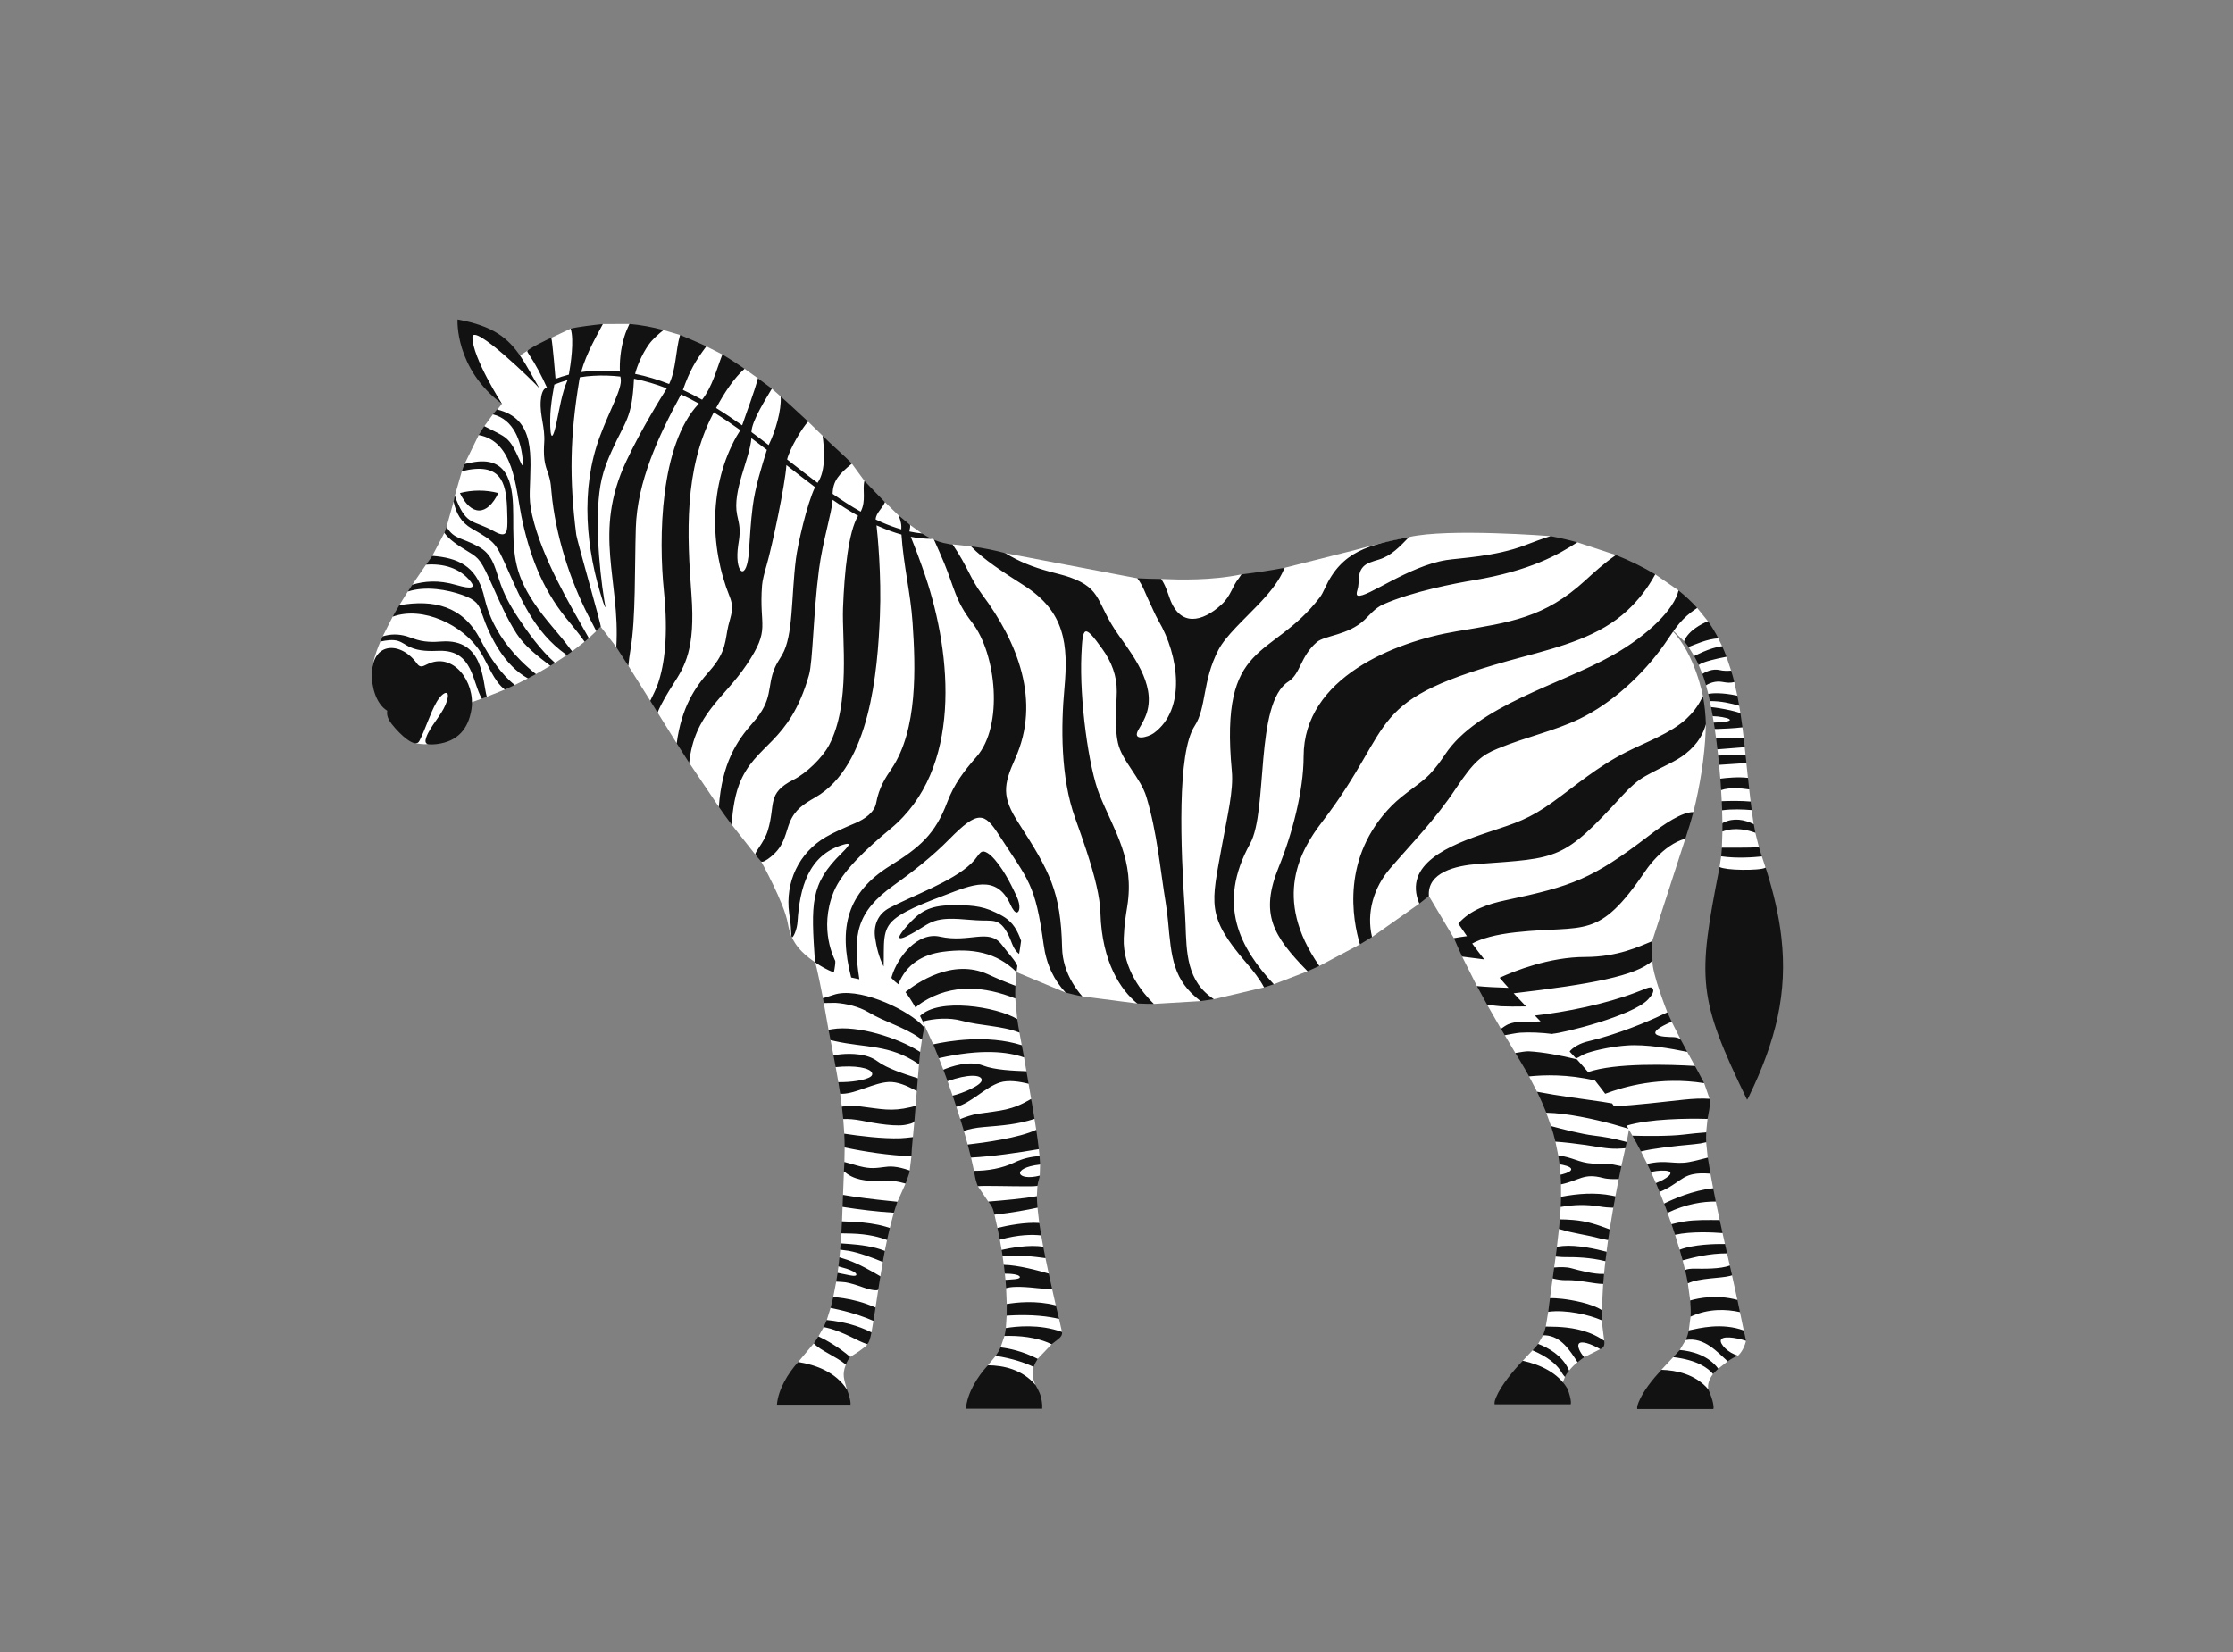 <?xml version="1.0" encoding="utf-8"?>
<!-- Generator: Adobe Illustrator 13.0.0, SVG Export Plug-In . SVG Version: 6.00 Build 14948)  -->
<!DOCTYPE svg PUBLIC "-//W3C//DTD SVG 1.1//EN" "http://www.w3.org/Graphics/SVG/1.1/DTD/svg11.dtd">
<svg version="1.1" id="Ñëîé_1" xmlns="http://www.w3.org/2000/svg" xmlns:xlink="http://www.w3.org/1999/xlink" x="0px" y="0px"
	 width="5000px" height="3700px" viewBox="0 0 5000 3700" enable-background="new 0 0 5000 3700" xml:space="preserve">
<rect x="0" y="0" width="5000" height="3700" fill="#808080" stroke="none"/>
<g>
	<rect fill-rule="evenodd" clip-rule="evenodd" fill="none" width="5000" height="3700"/>
	<path fill-rule="evenodd" clip-rule="evenodd" fill="#FFFFFF" d="M908.157,1597.306l22.914,67.44c0,0,19.134,3.425,25.748,1.536
		c6.614-2.008,61.418-64.488,63.071-67.794c1.772-3.425,34.252-24.921,34.252-24.921l24.803-8.858l3.898-7.559l7.205,3.425
		l40.276-16.181l5.079-10.158l17.244-0.118l29.41-14.763l3.189-11.221l14.764,1.653l32.244-18.661l0.118-5.669l10.394-0.827
		l26.457-17.48l-0.827-11.575l6.732,3.189l6.26-0.236l27.638-21.26l2.598-9.212l6.85,1.063l16.654-15.708l1.536-13.701l8.504,4.134
		l34.843,45.472h12.874l14.173,42.047l49.016,78.188l19.843-4.133l-3.543,30.472l42.875,68.857l16.299-3.07l11.693,46.889
		l66.379,98.621l15.472-6.614l13.583,46.771l55.867,70.747l19.725-9.213l-9.921,20.552c0,0,51.969,93.542,59.764,139.014
		c6.732,38.977,24.567,61.535,60.709,86.692c2.717,1.89,17.953,80.668,17.953,80.668l17.126,0.236l-15.354,10.394l10.63,60
		l29.646,10.157l-25.158,12.992l6.496,33.543l16.536,8.148l-11.457,18.779l5.905,33.662l16.181,10.039l-12.047,15.826
		c0,0,2.362,23.149,3.897,28.938c0.119,0.708,0.236,1.063,0.473,1.181c1.536,0.708,10.394,4.37,10.394,4.37l-7.914,22.204
		l2.362,33.543l14.292,15.236l-13.465,14.882l-0.59,32.598l11.457,16.418l-12.52,4.605l-2.008,52.677l8.623,14.292l-9.686,12.637
		l-1.181,32.243l17.953,11.221l-19.488,15.709l-0.827,22.559l9.331,6.968l-11.103,7.087l-1.653,17.126l6.968,8.977l-9.212,11.338
		l-1.89,14.527l6.378,9.567l-9.449,10.039l-6.614,34.134l9.567,11.93l-15.591,12.755l-8.504,27.165l5.905,7.913l-12.874,7.913
		l-11.693,20.787l2.244,10.867l-12.638,4.842l-34.961,41.692c0,0-0.472,44.055,2.717,44.646
		c3.189,0.708,95.08,15.826,106.418,17.008c-5.787-22.205-11.693-32.599-2.362-55.866c-1.181-3.307-5.078-14.409-3.543-14.763
		c1.535-0.354,13.11-2.362,13.11-2.362c8.858-5.315,35.079-21.851,38.622-28.347c4.252-7.913-7.559-19.606-7.559-19.606
		l16.654-7.086l4.37-25.748l-4.37-21.614l9.095-8.149l6.142-40.393l-7.559-20.315l12.284-9.33l5.433-32.126l-7.205-17.479
		l11.693-7.323l4.96-24.33l-6.851-20.551l12.992-6.496l9.095-34.134l-5.787-15.354l13.819-9.212l18.189-40.748l-2.008-21.26
		l11.339-8.031l3.897-31.771l-7.914-8.385l11.221-34.607l3.307-35.668c0,0-17.362-22.205-15.709-19.488
		c1.653,2.835,18.426-14.764,18.426-14.764l2.599-33.188l-5.197-12.52l7.559-16.063l2.599-31.3l-6.614-24.92l9.213-2.717
		l4.016-27.52l-4.96-25.984l10.04-1.771l-3.189-12.992l23.386,51.142l22.441,19.016l-9.803,11.929l10.039,25.866
		c0,0,16.654,9.095,15.945,7.913c-0.591-1.299-6.496,17.835-6.496,17.835l11.338,32.361l16.299,7.795l-8.031,17.126l8.858,27.52
		l15.118,13.582l-7.087,12.992l8.622,30.473l18.78,15.235l-11.338,13.938l6.614,29.646l16.535,14.173l-7.913,20.196l23.386,34.605
		l25.394,15.709l-11.575,13.583l6.732,29.764l9.094,8.622l-3.78,17.716l4.016,22.795l7.914,6.023l-5.67,8.504
		c0.236,1.182,1.772,13.347,2.362,17.599c0.118,0.945,0.236,1.417,0.354,1.417c1.063,0.118,14.055,7.44,14.055,7.44l-11.811,12.284
		l1.417,13.937l15.119,4.606l-13.701,13.937l1.417,35.551l25.158,7.795l-25.394,18.189l-1.771,27.873l13.819,6.024l-16.89,11.574
		l-8.74,25.63l13.819,10.63l-24.686,8.268l-17.834,21.495l0.473,12.048l80.906,40.274c0,0,21.497-5.314,25.512-8.503
		c-6.024-12.048-7.914-26.693-4.37-39.685l0.236-0.827l-2.834-13.229l11.811-4.842l31.181-32.599l2.126-18.543l21.26-8.977
		l-6.614-29.291l-21.969-16.653l14.646-13.7l-8.15-36.26l-13.583-10.748l5.906-24.094l-7.323-34.725l-10.039-15l5.079-10.394
		l-4.606-25.394l-15.945-14.291l11.575-13.7l-3.898-34.252l-10.276-8.976l8.858-16.772l1.299-23.03l-4.016-10.275l9.213-12.756
		l0.709-24.803l-7.796-12.52l6.614-6.26l-1.653-15.709l-8.858-14.409l3.071-28.937l-3.898-24.449l-8.74-4.725l1.299-39.92
		l-5.787-33.897l-12.048-9.331l7.205-18.779l-5.315-30.944l-11.221-20.079l6.143-7.204l-5.197-28.229l-8.622-14.763l3.661-15.473
		l-4.37-46.299l-10.63-19.252l10.866-9.212l2.48-30.591l109.962,45.827l-1.89-25.63l39.094,34.133l123.072,15.945l8.504-10.157
		l28.701,11.103l104.765-6.261l7.441-8.976l22.087,4.724l112.56-26.456l2.717-11.692l19.134,4.606l75.591-29.056l8.386-15.709
		l17.953,3.78l90.946-48.307l12.283-19.606l14.764,3.071l105.828-74.646l7.204-18.542l14.292,1.417l56.103,94.368l26.692,20.67
		l-8.268,20.669l33.071,66.022l42.048,24.095l-19.37,17.361l31.063,54.212l19.252-0.118l-10.631,14.528l23.623,39.803l32.953,15.117
		l-2.126,37.322l17.834,34.37l38.269,21.142l-17.599,25.866l10.63,29.882l25.748,21.732l-15.945,13.109l6.379,30.944l14.173,11.456
		l-11.339,8.387l2.244,23.268l13.701,8.031l-12.638,13.582l0.118,27.874l9.213,5.905l-10.04,16.89l-1.89,27.756l11.93,12.874
		l-13.938,8.621l-4.725,41.103l7.322,8.386l-9.921,12.283l-3.425,24.566l9.921,9.331l-13.228,15.235l-6.024,44.056l17.244,11.456
		l-21.142,19.134l-5.551,33.07l10.394,6.496l-16.536,13.11l-10.866,19.251l1.653,9.095l-14.291,5.315l-21.851,23.267l-1.653,27.52
		l59.764,27.047l31.182-5.078c2.126-5.434,3.071-8.268,5.197-13.229l-3.071-18.425l12.284,4.37
		c6.26-7.677,12.047-13.583,19.016-18.779l3.543-15.591l11.221,4.252l36.023-18.07l-3.425-15.354l12.284-3.425l-5.67-45.826
		l-9.449-16.181l9.686-6.496l3.07-58.701l-6.377-11.928l8.268-10.513l3.07-28.582l-5.551-13.7l8.149-7.323l3.426-26.103
		l-5.197-14.172l8.858-9.922l8.031-48.543l-4.725-18.307l9.449-7.205l7.441-38.739l-5.079-16.653l10.984-12.047l8.858-40.275
		l-5.906-9.094l8.977-4.844l5.079-27.52l7.796,13.348l29.764,10.747l-10.631,24.567l13.938,27.873l14.764,6.023l-6.377,11.93
		l11.102,25.039l14.528,3.661l-6.378,15.944l10.275,26.221l14.409,7.677l-6.731,13.11l8.857,25.393l18.544,8.623l-10.63,15.236
		l10.275,33.424l14.056,5.551l-7.323,18.189l5.434,21.613l13.818,8.623l-7.559,21.377l5.196,38.268l13.347,9.803l-12.52,26.457
		l-3.897,30.708l7.913,9.095l-14.882,12.52l-13.347,22.322l-1.418,9.803l-13.229,6.26l-26.456,28.347l44.527,52.322l33.898-4.843
		c2.362,7.087,7.204,12.047,12.992,11.93c6.378,0,11.811-0.473,14.409-10.039c0.236-0.945-0.118-3.189-0.709-5.552
		c-2.479-11.929,2.717-23.622,9.686-33.307c0.354-0.473,0.591-0.945,0.709-1.3v-13.464l11.811,1.771l21.024-16.535l2.008-10.748
		l21.378-1.89c8.74-8.504,15.118-21.378,17.717-33.307l-12.992-14.882l8.031-8.268l-8.622-41.102l-15.473-16.535l9.804-10.749
		l-12.048-55.156l-10.275-11.103l5.315-10.866l-6.143-27.164l-10.157-9.331l5.433-11.692l-5.433-24.449l-11.457-18.425l5.079-10.748
		l-8.74-41.456l-12.166-18.426l6.26-11.338l-6.023-32.598l-10.393-17.48l4.369-18.543l-3.543-34.488l-7.087-10.157l7.087-11.929
		l3.07-30.117l-7.795-30.473l12.401-14.527l-12.165-35.078l-22.56-20.905l1.89-17.599l-17.244-31.535l-11.574-14.41l-2.953-12.873
		l-20.315-40.275l-13.347-8.504l3.662-12.52c0,0-35.552-89.645-33.189-115.864c0.118-0.827-3.071-0.118-2.953-0.709
		c0-0.236-0.354-0.827-0.354-0.944c5.434-22.323-42.165-0.709-42.165-0.709l44.646-41.103l74.292-229.722l-6.142-32.362l7.323-8.149
		c6.26,3.189,11.574-0.827,15.944-18.071c0.118-0.236,0.945-0.591,0.945-0.827c14.527-58.346,25.276-123.306,27.52-183.659
		c0.354-8.032,0.354-12.875,0.354-12.875s-19.843-8.622-16.418-12.638c3.544-4.016,9.922-50.314,9.922-50.314
		s-17.599-94.487-68.387-146.337c-50.787-51.85-28.109,43.582-50.078,52.558c-22.088,9.094-13.584-15.472-5.08-27.52
		c8.505-11.929,24.686-55.039,44.41-52.44c19.725,2.599,11.693,25.984,11.693,25.984l25.158,24.448l23.386,0.827l-13.347,12.165
		l12.638,20.315l15.945,2.599l-5.905,17.362l8.149,19.96l13.464,5.551l-5.078,19.961l4.961,19.251l11.456,6.496l-7.913,9.685
		l2.717,13.464l6.85,9.095l-3.188,11.22l2.362,14.409l8.268,7.205l-6.023,6.969l2.953,21.378l10.512,10.275l-7.56,14.056
		l1.654,13.937l10.039,6.851l-7.914,13.937l2.717,30.944l14.292,7.559l-12.52,18.071l1.417,24.803l7.204,5.669l-6.377,14.764
		l0.708,28.819l0.827,1.299l11.692,0.945l-12.52,16.417l-1.181,36.141l13.582,11.103l-15.236,8.268l-3.543,23.977
		c0,0,5.197,16.889,7.441,17.244c2.244,0.354,80.906,6.731,82.796,6.141c1.89-0.472,12.756-22.086,12.756-22.086l-8.269-25.039
		l-13.346-8.504l6.85-11.929l-8.149-32.48l-7.204-12.165l3.425-7.204l-4.37-31.418l-11.221-12.755l8.858-6.377l-3.188-27.166
		l-8.505-12.401l4.725-12.52l0.945-0.945l-3.544-33.188l-6.377-6.26l4.605-10.984l-1.889-18.307l-10.749-9.567l8.386-11.693
		l-2.834-23.268l-13.229-5.905l8.74-25.984l-2.717-16.417l-9.922-13.818l5.788-8.74l-6.851-30.472l-11.339-10.511l4.252-15.118
		l-10.394-31.063l-10.63-7.56l0.827-16.063l-8.387-17.362l-16.181-5.079l-7.205-33.543l-23.977-29.764l-33.308-21.85l-8.622-17.362
		l-52.087-36.023l-66.851-4.725l-21.261-38.504l-86.339-28.464l-64.725,6.378l4.606-20.196c0,0-229.372-18.189-316.774,2.126
		c-22.087,5.078-41.103,8.621-63.071,13.937c-17.835,4.251-38.858,10.275-56.575,14.764l-158.741,40.039
		c0,0-57.048,28.229-60.592,28.818c-3.425,0.591-32.361-12.046-32.834-12.283l-3.426-1.771
		c-67.087,13.937-138.309,12.047-179.766,10.275l-8.031,19.251l-45.354-20.787l-295.75-56.338l-40.748-1.654l-35.788-13.464
		l-42.402-4.606l-30.473-1.536l-9.921-8.503l-7.087-3.189l-23.15-4.96l3.543-5.787l-26.929-19.371c0,0-11.221-3.661-11.811-4.488
		c-0.591-0.827-13.583-16.535-13.583-16.535l-30.827-30c0,0-20.551-10.748-22.087-11.693c-1.535-0.945-23.977-36.022-23.977-36.022
		l-28.11-38.622l-39.921-26.575l-25.63-35.905l-32.362-31.653l-28.938-8.858l-32.598-47.479l-19.725-17.48l-22.913-3.307
		l-8.268-19.842l-29.882-21.377l-32.481-6.614l-17.244-25.394l-35.906-18.189l-33.425-0.236l-25.394-25.275l-37.087-10.984
		l-26.575,5.315l-49.725-19.016l-59.528,0.236l-36.732,18.189l-35.315-7.795l-44.882,21.141l-35.906,28.346l-15.118-0.826
		l-23.15,15.236c0,0-49.134-37.086-53.623-41.103c-4.606-4.015-59.882-21.023-59.882-21.023s3.071,33.543,3.071,35.314
		c0,1.654,26.93,65.078,26.93,65.078l48.662,66.141l-11.103,14.291l5.669,5.433l-14.764,3.898l-19.252,26.457l2.362,15.354
		l-14.882,4.488l-31.654,64.841l12.165,5.551l-18.189,10.512l-15.827,55.157l1.063,12.992l-3.78,0.118l-15.827,56.81l2.716,9.921
		l-7.559,3.307l-27.047,51.378l5.669,9.685l-19.606,9.921l-30.709,44.881l2.834,6.732l-12.992,8.622l-19.016,30.708l5.905,7.677
		l-20.788,17.953l-22.323,44.055l2.834,4.37l-8.031,7.323c0,0-30.473,67.794-10.512,74.526
		C861.267,1518.173,908.157,1597.306,908.157,1597.306L908.157,1597.306z"/>
	<path fill-rule="evenodd" clip-rule="evenodd" fill="#121212" d="M1029.811,1104.318c27.875-7.322,58.111-7.322,85.985,0
		C1090.757,1156.286,1054.851,1156.286,1029.811,1104.318L1029.811,1104.318z M2717.856,2237.929
		c-9.804,1.536-19.726,2.953-29.528,4.252c-61.771-46.771-65.434-97.912-72.875-178.935c-1.181-13.465-2.952-27.166-5.196-40.983
		c-12.521-76.771-19.488-158.385-43.347-237.518c-12.756-42.52-55.04-80.905-63.662-120.826
		c-8.504-39.212-3.071-80.196-2.599-114.802c0.473-35.551-11.929-67.204-32.48-95.787c-41.103-57.401-43.819-50.787-46.771,13.7
		c-4.489,98.74,16.063,252.872,40.866,313.698c32.717,80.668,78.898,144.919,61.654,250.391
		c-2.953,18.188-6.497,39.212-7.678,69.921c-2.599,69.684,43.465,124.133,67.323,147.4c-12.284,0-24.686-0.355-37.205-0.945
		c-36.496-29.882-79.017-92.007-82.323-202.439c-1.063-36.022-12.047-81.022-31.654-140.903
		c-7.205-21.851-15.473-45.591-24.921-71.692c-33.071-91.771-31.772-207.399-24.095-290.548
		c9.095-99.093,1.063-171.967-90.001-230.312c-46.654-29.882-90.709-58.11-119.056-87.874c31.299,4.134,54.213,9.212,76.536,15.118
		c32.126,19.37,59.882,30.59,99.568,41.456c17.008,4.606,33.071,8.386,44.764,12.52c74.882,26.574,57.993,57.873,110.906,131.573
		c38.623,53.622,85.867,119.409,57.757,182.597c-4.488,10.276-9.685,19.016-13.937,26.102
		c-17.363,28.229,20.551,18.425,33.543,8.977c73.111-53.386,56.221-174.211,10.63-251.809
		c-8.149-13.937-15.118-31.771-23.504-48.779c-3.425-6.851-12.284-31.771-23.977-46.299l0,0c17.717,0.945,35.552,1.417,53.386,1.536
		c9.567,13.582,14.174,29.527,19.371,43.818c22.913,63.66,72.52,53.385,116.104,13.228c20.905-19.37,23.504-40.393,38.149-58.228
		c0.944-1.063,3.307-4.606,6.142-9.094c32.835-3.898,65.197-8.858,96.852-14.764l0,0c-3.78,8.74-8.623,18.662-14.883,28.464
		c-16.299,25.275-36.614,45.944-44.764,54.566c-31.182,32.834-72.402,69.566-88.701,100.865
		c-36.497,70.157-26.457,129.211-53.269,170.431c-39.449,60.59-31.653,269.052-21.614,418.814
		c4.134,61.535-3.07,132.047,45.591,177.99C2704.51,2228.126,2711.124,2233.087,2717.856,2237.929L2717.856,2237.929z
		 M2852.267,2204.387c-3.544,1.181-7.441,2.479-10.984,3.66c-3.544,1.182-6.969,2.244-10.63,3.308l-0.236,0.118
		c-10.158-19.369-24.331-37.086-38.977-54.094c-91.536-106.18-78.78-132.637-55.158-264.21
		c11.93-65.669,26.103-122.952,21.969-166.062c-27.874-297.752,87.757-246.729,196.773-388.814
		c4.252-5.551,7.913-12.638,11.338-20.315c38.387-84.684,99.214-97.204,188.624-115.038c-20.197,20.905-39.804,42.165-67.914,50.432
		c-12.756,3.662-24.921,7.677-31.535,13.11c-18.071,15.118-10.276,37.204-16.063,54.803c-2.362,7.205-2.244,11.811,0.945,12.756
		c19.488,5.905,112.796-66.141,198.426-79.724c28.111-4.488,109.018-7.441,176.104-33.189c18.543-7.086,37.677-14.291,56.812-20.314
		c20.078,3.779,40.157,8.385,60.118,13.818c-42.521,27.638-105.591,63.661-232.206,84.92c-40.867,6.85-136.892,25.039-202.68,54.212
		c-18.307,8.149-30.826,24.449-41.692,34.606c-37.205,34.842-88.938,34.487-106.772,49.842
		c-37.205,32.008-36.143,70.866-63.78,88.464c-75.827,48.661-44.765,289.013-85.631,362.949
		C2723.644,2026.159,2777.266,2124.189,2852.267,2204.387L2852.267,2204.387z M2954.196,2163.402
		c-8.74,4.016-17.48,8.031-26.339,11.929c-77.835-79.724-107.363-128.267-64.37-233.855
		c29.409-72.165,55.512-169.841,55.512-247.202c0-176.337,204.45-257.242,342.286-280.273
		c121.064-20.314,196.655-30.118,288.191-113.857c19.606-17.953,40.63-37.322,68.74-57.047
		c30.945,12.402,60.709,26.811,88.111,43.229c-16.771,30.944-38.031,58.227-62.717,81.141
		c-61.654,57.401-146.34,80.314-235.75,104.29c-362.011,96.85-273.428,142.203-447.996,369.8
		C2913.92,1901.555,2847.542,2010.688,2954.196,2163.402L2954.196,2163.402z M3072.189,2098.561
		c-8.977,5.669-18.071,11.102-27.047,16.535c-16.418-54.566-42.757-194.88,71.103-310.508c27.52-27.874,64.725-48.897,85.04-70.393
		c14.764-15.709,25.275-30.708,34.37-44.291c72.992-109.841,258.31-156.494,374.885-222.163
		c80.434-45.235,139.135-104.409,147.875-145.392c15.236,12.283,29.292,25.275,41.93,39.212c-4.134,2.834-8.622,5.788-13.229,9.331
		c-29.409,22.559-40.276,43.937-60.473,72.401c-47.245,66.968-116.458,131.455-190.159,166.888
		c-57.166,27.52-118.229,39.803-182.836,66.496c-36.024,14.764-53.623,28.937-94.253,90.117
		c-45.236,68.149-94.962,118.228-146.813,178.345C3075.851,1987.774,3059.197,2044.467,3072.189,2098.561L3072.189,2098.561z
		 M3199.514,2006.79c-7.087,5.787-14.292,11.456-21.496,17.125c-36.969-88.936,66.378-130.746,153.544-159.801
		c63.544-21.142,91.536-29.055,146.222-68.385c49.725-35.669,98.269-78.188,163.702-111.376
		c43.11-21.851,99.213-41.811,134.292-74.173c13.583-12.638,25.158-27.165,33.426-43.582c1.417-2.835,2.834-5.314,4.016-7.205
		c3.779,20.551,5.906,41.575,6.496,62.952c-5.314,18.543-15.945,42.638-45.827,66.141c-22.441,17.716-48.071,26.457-90.237,50.079
		c-17.126,9.566-33.897,24.685-50.433,42.755c-133.938,146.455-143.151,140.313-323.625,153.66
		C3258.923,1938.759,3195.379,1953.995,3199.514,2006.79L3199.514,2006.79z M3284.672,2096.67
		c-6.379-8.976-12.757-18.307-19.252-28.109c27.047-30.944,66.614-43.937,105.945-52.322
		c149.41-31.653,193.82-47.361,320.317-144.211c35.552-27.165,74.174-53.385,100.158-53.149
		c-5.315,19.606-11.457,39.331-18.071,59.409c-24.567,6.732-47.244,23.74-65.079,42.401c-9.449,9.803-17.599,20.079-24.095,29.646
		c-107.009,157.438-133.584,120.589-289.608,137.597c-46.418,4.961-78.544,14.409-98.505,25.275
		c8.977,12.401,18.071,24.212,27.047,35.551c-9.33-1.182-18.897-2.362-28.7-3.661c-3.071-0.473-12.166-1.535-20.788-2.599
		c-6.378-13.7-12.52-27.401-18.425-41.339C3263.293,2099.741,3273.215,2098.206,3284.672,2096.67L3284.672,2096.67z
		 M3699.478,2108.009c-0.944,14.646-0.591,29.173,0.827,43.465c-36.379,34.251-139.135,53.148-310.986,73.227
		c8.977,9.686,18.188,19.488,27.756,29.409c-21.969,0.473-42.048,0.354-56.693-0.354c-5.67-0.236-19.252-2.008-30.591-3.78
		c-7.678-13.7-15.236-27.52-22.678-41.456c20.197,1.89,44.765,3.189,70.631,3.897c-6.378-6.85-8.032-8.976-19.843-22.558
		c33.544-15.354,111.615-46.535,191.694-46.535C3622.233,2143.324,3670.305,2119.82,3699.478,2108.009L3699.478,2108.009z
		 M3451.208,2289.425l-14.409-14.882c71.221-7.914,159.096-26.22,225.828-51.613c19.135-6.732,32.127-14.646,36.732-10.158
		c7.087,6.732-2.008,18.071-9.33,25.866c-34.371,36.495-189.805,75.235-213.781,76.652l0.59,0.591
		c-24.566-3.189-51.851-4.37-72.992-2.953c-8.977,0.709-23.858,3.78-34.371,5.67c-2.952-4.725-5.787-9.566-8.621-14.41
		c4.488-3.307,12.52-8.621,16.299-10.157c21.851-8.386,36.969-5.314,59.765-5.905c4.252-0.117,8.386-0.354,12.52-0.473
		L3451.208,2289.425z M3733.494,2267.338c3.07,6.969,6.378,13.938,9.685,21.023c-58.583,25.157-37.44,33.188-4.016,34.252
		c3.661,0.118,9.921-0.118,15.591,1.299c3.661,0.945,7.795,2.953,8.74,4.725c5.314,10.275,8.74,16.417,14.527,27.283
		c-36.496-7.441-92.363-17.599-135.945-14.291c-28.348,2.008-63.309,8.621-87.993,16.771c-11.339,3.779-16.771,8.977-25.04,12.283
		c-4.724-5.197-9.448-10.275-14.291-15.354c-0.354-0.474,3.897-5.197,8.74-8.623c19.134-13.582,34.488-14.291,56.457-20.551
		C3648.926,2306.668,3707.392,2280.094,3733.494,2267.338L3733.494,2267.338z M3795.266,2387.455
		c2.835,5.196,5.67,10.512,8.623,15.826c3.188,6.024,6.259,11.575,8.857,16.653c1.182,2.126,2.126,4.134,3.189,6.024
		c-99.096-15.591-179.766,7.913-221.695,23.739c-7.44-10.039-15-19.843-22.795-29.646c-61.3-14.409-114.214-12.638-147.521-9.213
		c-5.788-10.393-11.93-21.141-18.544-32.125c-4.134-6.732-8.149-13.583-12.283-20.314c11.221-1.89,23.977-4.134,30.118-3.779
		c32.126,1.771,70.866,9.094,107.6,17.951c8.622,9.45,17.008,19.017,25.157,28.583
		C3617.036,2380.014,3739.754,2384.148,3795.266,2387.455L3795.266,2387.455z M3828.101,2461.037
		c1.182,9.33,0.354,19.605-2.48,33.188c-0.826,4.015-1.535,7.913-2.126,11.812c-45-1.301-130.158-0.473-181.418,15.117
		c1.417,2.244,2.717,4.488,4.134,6.732c-13.701-4.016-31.063-9.095-35.079-10.158c-41.339-11.102-102.639-24.803-148.702-25.511
		c-5.905-15.236-12.874-30.826-20.67-47.008c49.726,9.567,96.024,15,146.104,22.44c7.204,1.063,14.527,2.244,21.85,3.662
		c1.536,2.126,2.953,4.252,4.37,6.378c54.331-2.717,102.993-9.331,156.38-14.765
		C3789.715,2460.919,3810.266,2459.738,3828.101,2461.037L3828.101,2461.037z M3820.424,2536.154
		c-0.354,7.559-0.354,14.881,0,22.086c-7.678,2.008-16.535,3.544-27.166,4.488c-44.764,4.016-94.488,9.804-118.82,16.182
		c-6.141-11.93-12.52-23.623-19.133-35.314c23.031,0.708,82.205,1.652,114.686-2.481
		C3786.525,2538.988,3804.597,2537.336,3820.424,2536.154L3820.424,2536.154z M3823.967,2592.729
		c1.89,11.811,3.898,23.858,6.023,36.023c-0.826-0.119-1.653-0.119-2.48-0.236c-59.173-4.37-58.818,16.181-102.521,37.086
		c-2.716,1.417-5.669,2.599-8.976,3.779c-2.717-6.613-5.434-13.109-8.15-19.605c6.378-2.717,12.402-5.434,15.709-7.205
		c22.678-12.52,23.504-21.851-4.37-20.787c-5.905,0.236-13.347,1.063-22.44,2.953c-2.717-6.023-5.552-12.048-8.387-17.953
		c43.701-10.157,60.119,2.127,94.253-4.252C3795.975,2600.052,3811.211,2595.799,3823.967,2592.729L3823.967,2592.729z
		 M3836.014,2661.35c1.891,9.803,3.898,19.725,5.906,29.764c-28.347-0.236-66.143,5.079-107.953,25.275
		c-2.48-6.969-5.079-13.938-7.678-20.787C3746.368,2685.68,3790.777,2665.956,3836.014,2661.35L3836.014,2661.35z M3850.66,2732.569
		c2.126,9.685,4.252,19.37,6.378,29.173c-21.142-1.653-70.866-4.252-106.3,3.898c-2.599-8.032-5.197-16.063-7.914-23.859
		c7.796-1.889,18.662-4.369,29.174-6.141C3795.975,2731.742,3824.085,2732.451,3850.66,2732.569L3850.66,2732.569z
		 M3862.471,2786.191c1.536,7.086,3.189,14.055,4.725,21.023c-40.512-0.119-76.418,9.448-99.449,15.59
		c-1.654-6.378-3.543-12.874-5.433-19.252c-0.354-1.535-0.827-2.953-1.3-4.488
		C3792.432,2786.781,3840.975,2785.954,3862.471,2786.191L3862.471,2786.191z M3873.338,2834.379
		c1.652,7.323,3.307,14.646,4.96,21.969c-1.299,0.473-2.599,0.827-4.016,1.299c-20.905,5.787-69.213,4.252-94.843,16.771
		c-1.772-9.803-3.898-19.842-6.26-30c5.433-2.479,13.346-3.07,21.732-2.952C3813.928,2841.584,3851.723,2842.646,3873.338,2834.379
		L3873.338,2834.379z M3890.346,2911.504c2.008,9.213,3.897,18.308,5.669,27.284c-30.354-6.732-70.395-8.505-110.552,10.157
		c0.59-11.457,0.236-23.622-0.827-36.26C3804.597,2907.017,3844.99,2899.221,3890.346,2911.504L3890.346,2911.504z
		 M3904.637,2979.89c1.771,8.74,3.543,16.417,4.961,23.031v0.118c-25.984-8.268-53.504-11.221-56.457-1.535
		c-2.599,8.621,16.418,29.055,38.74,34.842l-2.362,0.826c-4.96,1.772-12.638,6.024-21.023,11.812
		c-22.205-19.606-51.733-54.921-93.898-47.716c3.425-7.441,5.079-12.992,6.969-21.614
		C3805.306,2974.692,3855.148,2961.819,3904.637,2979.89L3904.637,2979.89z M3847.471,3065.519
		c-3.661,3.308-7.205,6.732-10.394,10.157c-0.473,0.473-0.944,1.063-1.417,1.535c-10.984-12.991-35.079-31.181-89.057-37.559
		c4.252-4.488,8.387-8.977,12.284-13.346c0.827-0.827,1.535-1.771,2.362-2.717
		C3787.589,3025.952,3824.912,3035.164,3847.471,3065.519L3847.471,3065.519z M3824.321,1391.324
		c0.827,1.063,1.535,2.126,2.362,3.307c7.795,11.338,14.764,23.149,21.023,35.314c-23.386,0.119-56.575,15.354-66.732,19.134
		c-3.189-4.488-6.496-8.858-10.039-12.992C3780.856,1411.875,3810.266,1397.229,3824.321,1391.324L3824.321,1391.324z
		 M3856.094,1447.308c3.543,7.795,6.731,15.59,9.803,23.622c-20.787,3.897-53.269,11.102-62.244,18.425
		c-3.071-6.732-6.497-13.464-10.04-19.96l0,0C3793.612,1469.394,3828.337,1450.496,3856.094,1447.308L3856.094,1447.308z
		 M3876.29,1501.992c2.599,8.504,4.961,17.008,7.087,25.629c-19.135,4.488-26.103-3.307-43.229-0.472
		c-8.268,1.417-15.709,4.724-19.961,7.677c-1.535-5.551-3.189-10.749-4.843-15.472c-1.063-3.426-2.244-6.733-3.543-10.04
		c6.614-4.133,22.44-12.401,38.504-8.622C3859.164,1502.819,3868.377,1502.7,3876.29,1501.992L3876.29,1501.992z M3890.228,1558.094
		c1.417,7.441,2.835,15,4.134,22.559c-17.48-5.197-42.048-10.866-65.67-10.394c-1.182-5.551-2.362-10.984-3.543-16.181
		C3834.006,1552.425,3854.794,1550.653,3890.228,1558.094L3890.228,1558.094z M3897.078,1597.069
		c1.653,10.63,3.07,21.26,4.488,31.89c-17.127,2.244-47.127,3.543-55.04,3.662c-2.599,0-4.961,0-6.851,0
		c-0.709-4.842-1.418-9.567-2.244-14.173c66.852-2.48,25.512-13.937-2.362-14.409c-1.181-6.969-2.362-13.701-3.661-20.315
		c9.449,0.827,27.165,3.662,43.229,7.205C3883.022,1592.818,3890.818,1595.062,3897.078,1597.069L3897.078,1597.069z
		 M2423.287,2231.551c-6.024-1.181-12.047-2.48-18.071-3.779c-6.614-1.535-12.992-3.071-19.134-4.724
		c-25.63-27.284-43.111-62.126-49.253-107.599c-18.661-136.651-33.661-142.793-99.804-244.957
		c-32.717-50.669-46.772-56.692-111.615,9.212c-38.268,38.858-82.441,73.346-124.961,103.7
		c-82.442,58.818-91.536,109.959-76.3,209.762c-6.142-1.3-12.284-2.48-18.307-3.898c-28.583-111.259-9.803-189.919,87.284-250.272
		c66.024-40.983,100.749-70.393,127.678-141.849c15.59-41.338,37.559-70.039,66.024-102.519
		c60.118-68.621,44.764-229.722-10.394-300.705c-37.205-47.834-39.567-77.716-61.891-131.81
		c-7.559-18.188-15.354-35.905-23.031-53.03c15.236,6.377,28.464,9.094,41.339,10.157c33.425,48.779,39.921,77.125,65.669,111.496
		c80.434,107.597,132.757,239.288,74.646,368.263c-26.929,60-30.236,85.748,7.678,144.566
		c69.331,107.479,94.607,153.423,97.323,279.327c0.354,14.291,2.717,27.756,6.497,40.394
		C2392.932,2190.686,2408.05,2213.717,2423.287,2231.551L2423.287,2231.551z M2278.01,2163.166
		c-0.826,5.196-1.89,14.055-1.89,14.055c-44.528-44.526-99.922-54.094-164.292-45.59c-44.646,5.905-82.324,26.929-100.276,72.873
		c-0.118,0-0.236-0.117-0.354-0.235c-0.59-0.474-1.181-0.945-1.654-1.418c-1.535-1.181-3.071-2.362-4.488-3.661
		c-0.591-0.473-1.181-0.945-1.772-1.417c-2.126-2.009-4.37-4.253-7.323-7.56c0.236-1.181,0.708-2.48,1.063-4.016
		c13.11-42.873,57.402-99.684,107.718-88.346c66.024,14.764,109.725-19.843,138.426,18.07
		C2260.766,2139.19,2272.341,2149.938,2278.01,2163.166L2278.01,2163.166z M2286.396,2107.183
		c-0.708,5.433-1.535,10.866-2.362,16.417l-2.126,12.992c-1.536-1.182-3.071-2.599-4.488-4.016
		c-10.04-10.631-13.11-26.221-19.725-38.977c-20.197-39.448-34.606-29.764-72.048-32.479c-9.449-0.709-16.89-1.063-24.449-1.771
		c-79.844-7.205-78.072,11.22-128.859,36.495c-30.827,15.354-17.48-3.779-2.126-21.26c27.401-31.181,48.662-47.007,102.402-47.125
		c35.315-0.118,63.898,0,96.615,16.181c12.756,6.26,29.646,13.465,42.638,32.835
		C2277.773,2085.332,2282.853,2096.553,2286.396,2107.183L2286.396,2107.183z M3988.732,2099.27
		c14.173,124.014-11.812,231.139-72.757,356.688c-2.362,4.843-3.897,7.56-4.134,6.968
		c-111.025-229.131-110.789-269.17-62.127-517.553c0.236-1.181,0.591-3.189,0.709-3.543c6.969,3.661,27.166,6.023,50.434,6.26
		c21.851,0.354,46.89-1.063,52.56-4.961c0.708,1.653,1.771,5.669,2.48,7.678C3971.016,1999.23,3983.063,2048.955,3988.732,2099.27
		L3988.732,2099.27z M3904.4,1652.227c0.827,7.086,1.535,14.173,2.363,21.26c-21.143,1.653-49.489,3.897-61.183,4.843
		c-0.944-8.268-1.89-16.3-2.952-24.331C3855.385,1653.171,3883.495,1651.636,3904.4,1652.227L3904.4,1652.227z M3908.652,1691.793
		l1.771,17.244c-16.771,1.063-43.818,2.953-61.063,4.016c-0.708-6.969-1.417-13.818-2.125-20.787
		C3865.188,1691.439,3892.235,1690.494,3908.652,1691.793L3908.652,1691.793z M3913.968,1742.226
		c0.827,8.622,1.771,17.244,2.835,25.866c-16.536-2.48-43.701-5.197-62.953,1.536c-0.473-8.504-1.182-17.008-1.772-25.63
		C3865.424,1742.226,3891.999,1739.509,3913.968,1742.226L3913.968,1742.226z M3919.991,1795.257
		c0.709,6.377,1.535,12.755,2.362,19.133c-19.606-1.653-44.646-2.598-66.26,0.473c-0.236-6.732-0.473-13.464-0.827-20.433
		C3871.802,1793.721,3898.967,1793.249,3919.991,1795.257L3919.991,1795.257z M3926.96,1845.925
		c1.063,6.377,2.244,12.756,3.543,19.251c-15.236-5.669-45.236-13.818-73.701-2.834c0-6.024,0-12.284,0-18.661
		c0.709-0.473,1.535-0.827,2.244-1.3C3882.195,1831.162,3905.464,1835.413,3926.96,1845.925L3926.96,1845.925z M3825.148,3111.699
		c4.961,11.93,9.803,23.031,11.456,36.023c0.473,3.07,0.473,5.433,0.118,7.087c-0.118,0.354-0.236,0.708-0.473,1.063h-170.197
		c-0.119-0.709-0.236-1.653-0.236-2.599c0-3.426,1.181-7.795,3.307-12.756c10.512-25.512,30.236-49.724,51.024-72.519
		C3753.1,3068.943,3796.093,3077.565,3825.148,3111.699L3825.148,3111.699z M1055.678,1588.448
		c-6.851,43.936-30.709,72.047-76.891,77.952c-8.386,1.063-15.354,1.063-19.37,0.473c-7.795-1.063-7.914-7.322-4.725-16.181
		c7.914-22.441,33.071-48.661,42.638-71.692c15.709-37.795-4.842-32.598-20.079-6.023c-14.528,25.394-24.567,60.472-38.504,87.046
		c-8.622,16.417-41.93-13.346-61.418-38.149c-9.449-12.166-11.693-21.023-10.275-30c-25.867-16.181-34.843-54.094-34.371-82.322
		c1.299-74.291,66.378-72.401,101.103-23.149c6.496,9.094,12.52,6.614,21.969,1.771
		C1014.339,1458.292,1065.008,1527.385,1055.678,1588.448L1055.678,1588.448z M2273.64,2207.812
		c-0.473,9.212-0.59,18.543-0.236,28.464c-68.858-27.165-140.788-34.016-207.875,8.386c-6.142,3.897-11.221,7.913-15.709,11.929
		c-7.559-13.346-15.118-25.156-22.441-34.605c25.04-20.314,104.883-76.18,184.608-39.921
		C2235.962,2193.048,2256.396,2201.434,2273.64,2207.812L2273.64,2207.812z M2277.773,2282.456
		c1.536,11.456,2.835,18.543,4.961,30.354c-39.803-15.944-86.339-14.763-129.804-26.692c-27.402-7.441-60.709-5.197-86.694,1.771
		c-2.952-6.023-3.307-6.851-6.142-12.401C2101.67,2234.149,2231.356,2254.582,2277.773,2282.456L2277.773,2282.456z
		 M2287.932,2341.038c1.653,8.74,3.307,17.835,5.078,27.283c-36.969-12.874-95.315-19.843-190.749,1.653
		c-4.134-10.512-8.386-20.787-12.638-30.944C2120.686,2332.063,2209.978,2316.117,2287.932,2341.038L2287.932,2341.038z
		 M2298.325,2399.266c1.653,9.449,3.189,18.779,4.843,28.11c-20.315-5.079-45.355-9.095-64.607-2.835
		c-32.717,10.748-66.024,47.243-97.205,54.33c-2.599-8.268-5.434-16.535-8.268-24.921c23.504-5.787,65.552-23.386,65.198-35.196
		c-0.473-12.283-31.418-13.465-76.536,2.835c-3.071-8.622-6.26-17.126-9.449-25.748c15.827-6.614,57.639-21.614,89.292-9.213
		C2227.222,2396.549,2269.506,2398.203,2298.325,2399.266L2298.325,2399.266z M2308.955,2461.273
		c2.599,15.354,5.079,30.235,7.441,44.645c-38.268,12.521-71.693,14.764-113.386,18.308c-19.135,1.534-33.662,4.724-44.765,8.739
		c-2.599-8.621-5.197-17.479-8.031-26.574c9.803-4.016,25.157-9.685,40.394-11.929
		C2242.34,2486.785,2264.663,2487.375,2308.955,2461.273L2308.955,2461.273z M2320.294,2530.367
		c2.244,15.472,4.252,30.117,5.787,43.346c-44.764,7.795-104.292,16.535-151.772,18.897c-2.126-8.976-4.606-18.779-7.441-29.173
		C2203.6,2559.304,2281.671,2548.674,2320.294,2530.367L2320.294,2530.367z M2327.734,2589.422
		c0.591,6.731,0.945,12.992,1.182,18.779c-66.851,7.44-52.441,38.268-0.709,24.803c-0.59,3.425-1.181,6.496-2.126,9.094
		c-1.417,3.897-2.362,8.622-3.071,13.938c-5.079,0.59-10.394,0.944-15.827,0.944c-46.182,0.236-98.859-1.771-117.639-0.354
		c-2.953-7.086-5.434-15.236-7.087-25.275c-0.473-2.834-0.945-5.787-1.535-9.094c30.354,0.118,63.189-5.551,90.236-18.543
		C2288.758,2595.209,2308.128,2590.366,2327.734,2589.422L2327.734,2589.422z M2321.711,2679.065
		c0.118,7.914,0.591,16.536,1.417,25.748c-23.504,5.079-56.575,11.339-96.378,15.709c-0.709-2.599-1.3-5.197-2.008-7.795
		c-2.126-8.387-6.497-14.882-11.812-21.497C2243.994,2688.751,2292.773,2684.499,2321.711,2679.065L2321.711,2679.065z
		 M2318.64,3102.015c3.071,5.314,6.496,11.338,9.213,17.952c4.724,11.693,6.496,25.984,5.788,35.196h-170.789
		c2.834-34.96,25.512-71.692,49.252-97.321C2248.246,3058.195,2289.585,3067.763,2318.64,3102.015L2318.64,3102.015z
		 M3938.652,1897.657c1.654,5.787,3.426,11.574,5.434,17.479l1.063,2.953c-18.897,2.008-56.221,4.843-91.182-0.236
		c0.709-6.023,1.182-12.401,1.654-19.37C3870.857,1898.602,3913.731,1898.838,3938.652,1897.657L3938.652,1897.657z
		 M2327.026,2739.065c1.299,9.095,2.834,18.543,4.37,27.991c-18.897-2.244-49.843-2.361-92.599,9.567
		c-1.653-8.858-3.425-17.716-5.314-26.456C2258.521,2744.144,2296.317,2737.058,2327.026,2739.065L2327.026,2739.065z
		 M2336.002,2792.45c1.536,8.387,3.307,16.89,4.96,25.394c-24.331-3.425-67.914-8.148-95.906-3.897
		c-0.708-4.843-1.417-9.685-2.244-14.527C2260.766,2795.403,2305.176,2786.899,2336.002,2792.45L2336.002,2792.45z
		 M2348.286,2852.568c2.599,11.929,5.197,23.621,7.677,34.842c-10.275-0.236-21.731-1.063-34.016-2.362
		c-40.394-4.488-59.882-2.952-69.095,0.118c-0.473-6.142-0.945-12.401-1.418-18.543c12.166-1.299,32.717-0.827,32.126-6.378
		c-0.827-6.26-21.968-7.677-33.543-7.559c-0.708-6.614-1.417-13.11-2.244-19.725
		C2279.309,2833.316,2326.436,2846.072,2348.286,2852.568L2348.286,2852.568z M2364.113,2923.67l1.299,5.433
		c2.244,9.921,4.252,18.071,6.024,24.921c-21.142-5.078-59.41-11.102-117.403-7.322c0.236-8.622,0.354-17.244,0.236-25.984
		C2275.529,2917.056,2319.821,2912.095,2364.113,2923.67L2364.113,2923.67z M2378.05,2983.314c0,0.473,0.118,1.063,0.118,1.535
		c0,9.449-6.378,12.521-23.504,25.984c-22.205-11.456-56.221-18.779-94.489-18.779c-3.779,0-7.322,0-10.984,0.118
		c1.3-5.669,2.362-11.456,3.071-17.599C2273.758,2970.913,2327.617,2964.771,2378.05,2983.314L2378.05,2983.314z M2323.483,3043.433
		c-3.662,5.787-6.851,11.81-8.977,18.07c-19.606-9.331-47.126-18.779-84.922-24.803c4.252-6.142,7.796-12.402,10.867-18.897
		C2258.876,3019.928,2289.23,3025.952,2323.483,3043.433L2323.483,3043.433z M1978.598,2164.701
		c-10.512-20.551-16.181-43.582-19.134-64.487c-4.016-27.756,6.26-53.149,32.008-66.731c6.26-3.307,13.11-6.732,20.315-10.157
		c59.764-28.582,146.812-61.653,176.34-104.999c4.842-6.969,9.449-12.52,15.59-11.103c19.488,4.488,46.3,46.653,60.591,75.472
		c4.134,8.268,8.504,17.008,12.52,25.865c9.566,21.379,5.551,34.371,0.354,35.079c-4.252,0.591-9.567-6.26-15-18.307
		c-31.181-68.74-87.521-42.874-146.93-20.315c-36.615,13.819-64.607,25.04-85.395,36.142
		c-46.063,24.685-50.788,41.929-50.906,91.063C1978.952,2141.434,1978.952,2152.063,1978.598,2164.701L1978.598,2164.701z
		 M1867.101,2178.048c-15.236-6.023-29.292-13.819-42.284-22.913c-8.74-131.455-11.221-174.684,59.528-244.131
		c23.149-22.678,18.071-23.268,4.252-19.371c-79.371,23.031-97.914,98.622-102.757,172.203c-1.181,19.016-9.921,36.26-12.284,35.315
		c-2.126-0.945-2.008-10.276-2.716-22.441c-0.591-10.747-2.48-20.905-3.78-31.298c-9.331-69.213,21.496-135.59,82.324-170.904
		c19.016-10.984,40.984-20.434,66.024-31.063c20.788-8.858,42.638-23.976,46.417-44.999c6.142-34.606,21.851-58.11,34.488-76.653
		c58.819-87.165,53.978-227.123,47.009-327.988c-4.488-65.787-20.552-129.33-24.804-196.533
		c-16.299-4.488-32.599-10.512-48.543-17.48c-2.48-1.063-4.843-2.126-7.323-3.189c2.126,18.543,11.457,112.085,7.559,203.62
		c-5.197,122.479-21.733,335.075-144.45,405.586c-26.457,15.236-45.591,27.165-57.638,56.456
		c-4.134,10.275-6.732,21.496-11.339,33.543c-6.968,18.425-15.236,30.354-30.591,42.992c-9.685,8.031-19.37,13.346-21.85,10.63
		c-5.197-5.788-8.504-9.804-12.52-14.527c-4.134-4.961,18.898-26.575,27.402-54.685c18.071-59.173-3.307-83.031,57.52-113.857
		c28.583-14.409,64.371-48.661,79.607-77.361c48.898-92.479,28.701-236.927,31.299-306.965
		c2.953-80.314,12.048-171.731,33.78-206.69c-19.961-11.22-39.213-23.623-57.048-35.906c-1.654,28.701-22.323,92.125-30.709,157.203
		c-12.638,98.739-13.701,205.51-22.205,235.155c-44.528,156.258-120.946,152.479-156.616,245.785
		c-11.929,31.298-15.945,73.7-16.181,89.763c-13.11-17.48-16.536-22.087-29.055-40.157c7.086-97.439,39.921-147.754,75.945-188.266
		c47.363-53.267,30.591-79.133,49.488-123.542c3.78-8.858,10.04-18.307,16.3-28.818c25.275-43.229,19.96-128.739,30.945-215.431
		c3.898-31.063,24.685-123.305,42.756-160.038c-21.142-15.826-42.52-32.479-64.134-49.488
		c-2.835,44.528-32.481,183.542-44.056,223.108c-5.315,18.307-9.685,35.197-10.512,46.299
		c-7.322,95.196,20.552,95.432-34.725,177.99c-50.788,75.826-116.693,109.369-128.387,219.564
		c-9.331-14.527-18.661-29.173-27.992-43.818c10.748-80.432,40.749-125.195,73.347-161.809
		c39.213-44.055,34.488-69.448,42.402-102.047c5.669-23.385,13.465-38.148,3.071-64.133
		c-45.946-114.211-45.946-250.745,15.236-359.524c2.835-5.078,6.26-9.685,8.504-13.818c-19.488-13.938-39.331-27.402-59.528-39.922
		l-1.89,3.78c-64.961,124.723-58.111,269.879-48.071,404.523c9.095,122.361-15.236,160.747-40.867,200.667
		c-10.04,15.827-25.512,40.157-35.079,63.425l-16.299-26.339c6.142-12.046,13.938-28.7,17.244-38.267
		c14.882-43.583,23.386-109.251,13.347-207.282c-12.166-119.408-8.858-327.516,77.481-419.287l0.827-0.826
		c-13.228-7.323-26.575-14.173-40.04-20.433c-51.615,95.078-97.914,195.707-101.221,298.698c-2.717,88.109,0,203.62-11.575,270.351
		c-2.599,14.882-4.134,29.055-5.079,38.858c-8.976-14.055-17.953-28.11-27.047-42.047c9.213-151.179-53.268-255.115,22.323-416.333
		c33.662-71.81,79.606-145.51,90.119-162.045c0.236-0.355,0.472-0.709,0.708-1.063c-23.977-9.332-48.308-16.653-73.465-21.615
		c-0.118,1.063-0.236,2.126-0.236,2.953c-4.488,86.811-18.898,90.236-49.843,159.093c-9.213,20.551-16.89,39.331-22.323,62.716
		c-16.89,73.583-6.142,197.36,5.669,270.588c1.536,9.567,3.071,16.299,2.598,16.417c-0.708,0.237-2.598-4.251-5.079-11.574
		c-38.74-118.7-51.378-251.809-7.441-370.39c22.795-61.653,51.26-108.542,46.772-130.983c-0.236-1.063-0.472-2.362-0.708-3.661
		c-19.606-2.244-39.567-2.953-60-1.772c-10.158,0.473-20.433,1.654-30.709,3.425c-0.472,2.244-0.827,4.488-1.299,6.732
		c-20.669,124.133-22.677,219.919-6.732,345.941c1.772,13.465,57.166,205.51,54.804,206.1c-0.827,0.118-1.653,0.591-2.362,1.417
		c-2.48,2.717-5.079,5.433-7.677,8.15c-2.834-5.906-5.905-11.929-9.212-18.071c-43.111-79.723-77.009-176.809-89.174-275.193
		c-3.78-30.119-1.299-38.15-11.693-66.377c-2.48-6.733-4.842-15.118-6.023-24.449c-1.654-12.519-1.181-26.574-0.473-37.559
		c2.362-35.551-9.921-59.409-7.795-93.661c0.945-13.11,4.37-27.046,12.284-29.172c1.063-0.354,1.771-0.591,1.771-0.591
		c-12.638-27.638-23.858-49.606-40.63-75c-1.89-2.952-3.307-5.196-3.543-6.614c-0.945-4.37,53.623-30.826,53.859-30
		c2.716,8.858,9.331,89.881,9.449,91.771c9.094-3.425,18.189-6.377,27.284-8.739c0.827-0.237,1.653-0.473,2.599-0.709
		c4.016-22.559,12.283-77.479,4.016-102.873c14.41-4.016,56.575-8.858,72.048-10.394c-10.984,21.732-36.851,64.369-48.662,107.598
		c9.095-1.299,18.189-2.244,27.284-2.717c20.315-1.181,40.157-0.472,59.646,1.536c-1.063-19.96,1.063-50.197,10.039-78.661
		c2.835-9.212,6.615-18.188,10.512-26.457l0.708-1.535c25.985,2.244,51.378,6.968,76.3,13.7
		c-9.212,7.205-24.449,20.197-33.189,32.717c-15.827,22.558-26.103,48.542-30.473,65.432c26.103,5.197,51.496,12.993,76.3,22.678
		c15.827-33.307,14.173-74.172,24.449-109.842c13.937,5.551,45.237,18.897,58.819,25.511
		c-25.158,33.543-37.087,54.567-52.441,97.559c14.528,6.732,28.819,14.173,42.993,21.968
		c23.032-29.646,32.008-66.968,45.354-101.337c14.764,8.622,35.434,22.322,49.725,32.007c-24.095,21.142-45.591,54.448-63.78,87.874
		c19.725,12.165,39.213,25.275,58.347,38.857c11.693-34.606,25.984-71.102,35.315-105.354c2.008,1.3,31.299,23.031,31.181,23.149
		c-10.866,19.252-45.236,71.692-45.709,97.322c12.992,9.566,25.867,19.251,38.504,29.055c0.354-0.709,0.708-1.417,1.063-2.126
		c13.819-28.347,28.229-76.18,25.867-106.771c13.11,11.22,49.016,44.646,61.536,56.338c-13.11,13.464-40.749,59.645-47.126,84.684
		l2.835,2.244c22.086,17.126,43.701,34.133,65.315,50.315c20.433-28.347,14.292-82.559,11.338-105.59
		c17.244,17.834,48.544,44.173,65.552,62.48c-29.055,23.975-42.284,38.267-43.11,67.676c19.488,13.582,40.63,27.401,62.835,39.92
		c12.756-24.448,3.307-48.307,8.386-68.975c11.812,12.637,34.134,35.314,46.063,47.716c-6.496,14.881-20.433,24.33-20.906,38.74
		c4.488,2.126,8.977,4.252,13.583,6.26c14.41,6.259,29.055,11.692,43.819,15.944c0.118-3.543,0.354-8.503-0.708-14.055
		c-1.3-7.558-5.079-16.18-4.961-16.889c3.425,2.953,22.205,18.425,25.394,21.023c0.827,7.087-1.536,9.332-1.417,14.646
		c9.213,2.007,18.543,3.543,27.874,4.369c7.795,4.961,15,8.858,21.969,12.048c-15.591,0.118-31.299-1.536-46.89-4.606v0.118
		c10.158,25.275,21.615,55.394,32.717,88.346c59.764,177.518,82.56,432.751-77.835,565.27
		c-56.339,46.534-109.135,96.613-127.324,141.14c-34.842,85.274,2.717,152.833,3.307,155.077
		C1870.999,2154.78,1869.228,2168.362,1867.101,2178.048L1867.101,2178.048z M1682.493,981.368
		c-3.779,46.653-42.992,118.227-32.008,171.731c2.126,10.393,4.725,19.96,5.315,28.227c1.654,21.851-2.834,34.488-4.134,50.551
		c-4.724,53.858,20.669,71.692,25.394,2.244c2.126-31.18,3.897-64.96,8.268-99.093c5.551-44.291,20.315-90.354,31.772-127.439
		C1705.644,998.73,1694.187,989.99,1682.493,981.368L1682.493,981.368z M1123.946,904.479
		c-106.3-79.605-99.45-188.974-99.45-188.974c80.08,14.409,113.623,41.693,142.088,84.093c13.465,19.96,23.74,40.394,41.221,70.039
		c-10.984-13.11-150.001-148.463-150.001-114.212C1057.804,801.133,1123.946,904.479,1123.946,904.479L1123.946,904.479z
		 M1090.048,1560.574c-1.063,0.354-2.126,0.827-3.189,1.181c-2.598,0.945-5.315,1.89-7.914,2.953
		c-21.614-35.906-19.134-108.897-94.843-107.125c-19.724,0.59-44.41,1.89-66.733-8.504c-7.323-3.307-16.771-10.748-26.103-13.582
		c-10.866-3.426-25.748-1.654-39.449,1.417c1.653-3.897,3.425-7.795,5.197-11.693c17.008-5.197,34.725-5.788,54.095,0
		c5.079,1.536,9.921,3.307,14.41,4.96c23.977,8.858,45.709,7.913,62.953,6.614
		C1083.906,1429.827,1079.89,1526.086,1090.048,1560.574L1090.048,1560.574z M1241.23,861.369
		c-2.362,12.165-5.788,31.771-8.032,54.33c-2.717,27.047-2.126,101.811,13.11,30.118c6.378-29.881,12.048-66.614,24.567-94.605
		C1261.073,854.045,1251.151,857.353,1241.23,861.369L1241.23,861.369z M1318.475,1429.119c-4.488,4.016-4.606,4.134-9.448,8.149
		c-13.701-19.724-28.347-36.732-41.93-53.503c-54.095-66.614-82.914-145.157-99.686-227.951
		c-13.11-65.432-16.89-167.124-95.434-181.415c5.788-10.394,6.023-10.04,12.52-19.842c50.434,26.338,54.804,21.259,79.843,77.833
		c4.725,10.748,7.323,15.236,6.26,0.118c-3.189-43.937-20.315-93.188-66.851-104.408c3.779-4.843,4.96-6.378,8.976-10.984
		c87.993,20.668,75.355,105.826,73.465,183.777c-0.354,15,0.118,30.354,5.551,53.74
		C1213.71,1249.593,1274.065,1350.694,1318.475,1429.119L1318.475,1429.119z M1281.388,1458.528
		c-4.961,3.779-6.851,5.079-12.166,8.622l-2.126-1.417c-71.576-50.905-102.048-127.085-128.859-186.849
		c-28.347-63.07-26.93-63.424-81.969-95.077c-23.977-13.819-35.433-35.078-40.512-60.118v-0.354
		c0.945-4.37,1.772-8.622,2.717-12.874c1.299,3.779,2.716,7.677,4.252,11.338c23.622,56.22,37.205,42.166,84.213,68.503
		c29.646,16.536,29.528-0.354,29.174-29.881c-0.118-8.031-0.354-15.944-0.709-23.503c-2.362-57.519-14.882-102.754-101.103-81.613
		c3.189-8.976,2.362-7.323,6.024-16.063c7.559-1.771,15-3.425,22.205-4.488c79.606-12.165,86.693,57.165,86.693,120.354
		c0,79.723-0.354,124.486,45.945,194.289c27.047,40.629,55.749,68.503,82.56,105.117
		C1278.79,1456.048,1279.971,1457.347,1281.388,1458.528L1281.388,1458.528z M1242.766,1484.63
		c-5.669,3.543-4.725,3.071-10.512,6.496c-29.056-21.969-57.639-44.291-75.355-71.692c-23.032-35.787-38.859-73.582-53.623-106.416
		c-26.221-58.346-29.764-62.244-54.095-77.007c-25.63-15.591-42.875-27.166-54.095-42.402c1.654-4.252,3.189-8.74,4.843-13.228
		c17.599,28.464,33.662,22.795,72.284,44.409c28.819,16.063,34.843,41.338,45.237,73.228c10.866,33.188,23.858,57.047,42.993,85.865
		C1180.994,1414.828,1209.694,1455.457,1242.766,1484.63L1242.766,1484.63z M1200.01,1509.787
		c-6.024,3.307-11.93,6.496-17.953,9.567c-52.323-28.937-84.213-90.354-102.993-145.157c-6.614-19.724-11.575-30.472-45-42.046
		c-31.3-10.866-79.371-20.551-120.828-7.323c3.425-5.197,6.851-10.394,10.158-15.354c26.339-7.56,56.812-11.457,99.095,0.944
		c34.37,10.04,41.93,5.669,32.008-7.086c-24.331-31.417-61.772-41.575-100.394-38.74c5.315-7.441,9.921-14.055,13.937-19.606
		c56.457,4.252,97.441,22.205,114.45,84.802C1087.922,1349.514,1099.851,1429.591,1200.01,1509.787L1200.01,1509.787z
		 M1152.646,1534.118c-6.142,2.953-16.299,7.559-22.323,10.275c-24.921-19.016-37.795-57.283-54.213-83.621
		c-39.095-62.125-130.513-103.936-196.773-79.605c6.26-11.693,8.032-14.292,14.882-25.63c77.245-13.464,142.206,1.772,180.946,76.18
		C1096.662,1473.173,1124.3,1512.149,1152.646,1534.118L1152.646,1534.118z M3509.438,3109.81c1.181,2.716,2.243,5.551,3.425,8.976
		c3.425,10.512,5.433,21.142,4.487,25.395c-0.117,0.472-0.235,0.826-0.472,1.181H3346.68c-0.236-0.827-0.236-1.653-0.236-2.599
		c0-3.425,1.182-7.913,3.308-12.756c11.22-27.401,39.331-60.708,59.646-81.967l0.354-0.355
		C3449.318,3056.542,3488.413,3074.613,3509.438,3109.81L3509.438,3109.81z M3642.43,2557.768c-1.063,4.607-2.008,9.331-3.07,13.938
		c-4.252,0.236-10.631,0.827-18.543,1.063c-23.978,0.473-47.127-5.078-70.749-8.386c-22.323-3.188-48.308-6.26-67.206-7.44
		c-2.716-11.457-6.023-23.031-9.803-34.842c27.048,7.322,68.858,17.952,94.961,21.141c24.096,2.953,43.938,6.379,67.206,12.639
		L3642.43,2557.768z M3630.501,2611.98c-2.008,9.448-3.897,19.016-5.905,28.7c-10.04,0.354-24.449,0.473-34.961-2.362
		c-44.174-11.692-52.088,5.433-94.253,14.291c-0.236-7.322-0.591-14.409-1.063-21.613c1.418-0.236,2.717-0.592,3.662-0.827
		c25.157-6.614,28.229-15.354,0.944-21.259c-2.126-0.474-4.37-0.828-6.851-1.182c-0.826-6.614-1.771-13.229-2.834-19.843
		c32.126,3.897,45.827,16.063,75.827,18.071c10.039,0.59,21.142,0.59,31.653,0.59
		C3607.823,2606.547,3619.753,2609.973,3630.501,2611.98L3630.501,2611.98z M3617.154,2679.42
		c-1.654,8.504-3.189,17.008-4.725,25.512c-2.362-0.118-5.197-0.236-8.031-0.354c-10.866-0.473-17.599-1.654-27.992-3.189
		c-22.914-3.307-50.434-3.897-81.733,1.89c0.354-7.677,0.709-15.235,0.827-22.795c37.322-7.205,76.418-10.157,113.741-2.717
		L3617.154,2679.42z M3604.398,2753.475c-1.299,8.031-2.48,16.063-3.661,24.094c-6.024-1.417-14.646-2.716-18.78-3.897
		c-30.354-8.268-58.819-11.22-86.575-19.842c-1.536-0.354-3.07-0.945-4.606-1.3c0.826-7.322,1.417-14.408,2.008-21.495
		c7.914,0.118,18.779,0.354,29.174,1.299C3553.492,2734.932,3575.697,2742.727,3604.398,2753.475L3604.398,2753.475z
		 M3597.312,2803.671c-0.944,6.969-1.771,14.055-2.599,21.023c-34.488-8.622-67.205-9.212-90.473-9.095
		c-1.3,0.118-10.631-0.235-17.599-0.945c-1.181-0.117-2.244-0.235-3.189-0.354c0.945-7.441,1.89-14.764,2.835-21.969
		c6.26-0.826,12.52-1.652,13.11-1.652c32.48-2.953,75.827,7.086,96.379,12.52L3597.312,2803.671z M3591.643,2853.276
		c-0.709,7.56-1.3,15-1.891,22.44c-19.133,0-55.157-9.448-82.322-8.503c-10.04,0.354-20.315-1.418-30-3.661l-0.709-0.119
		c1.181-8.385,2.243-16.535,3.307-24.566c12.992-1.299,27.166-1.299,38.031,1.535
		C3535.422,2845.01,3568.729,2854.457,3591.643,2853.276L3591.643,2853.276z M3586.682,2934.418
		c-0.118,6.732-0.236,13.346-0.236,19.96c0,0.945,0,1.89,0,2.717c-28.11-12.401-79.725-24.331-119.646-19.016
		c0.591-4.843,1.181-9.804,1.771-14.764c0.709-5.315,1.418-10.63,2.126-15.826c6.378,0,14.056,0.118,26.93,1.535
		C3519.83,2911.504,3564.596,2919.418,3586.682,2934.418L3586.682,2934.418z M3592.115,3002.921
		c1.417,11.103-1.182,15.236-8.859,18.779c-21.496-12.401-43.465-19.606-48.307-11.693c-3.189,5.197,2.126,18.308,12.283,29.764
		c-4.843,3.307-9.921,7.205-14.764,11.339c-17.717-27.047-36.732-58.109-72.402-60.354c-1.771-0.118-3.543-0.118-4.961,0
		c2.599-6.26,4.606-12.874,6.143-19.606c9.094,0.236,21.613,0.473,25.748,0.591c25.512,1.299,63.308,5.314,97.323,26.22
		C3585.383,2998.551,3588.926,3000.913,3592.115,3002.921L3592.115,3002.921z M3513.453,3069.889
		c-4.961,5.787-7.796,10.157-9.213,14.055c-4.725-4.725-7.087-9.803-10.984-15.473c-9.331-13.346-27.402-29.526-61.654-44.054
		c2.599-2.717,5.197-5.67,7.913-8.622c1.654-1.89,3.189-3.779,4.725-5.788c23.504,8.977,53.387,25.984,67.796,56.693
		C3512.271,3067.29,3512.862,3068.59,3513.453,3069.889L3513.453,3069.889z M2069.426,2300.881
		c-1.89,10.276-3.662,20.078-5.079,27.756c-2.834-2.126-6.26-4.488-7.322-5.196c-33.308-23.268-75.828-34.488-112.561-56.338
		c-21.378-12.639-49.134-19.371-73.701-21.023c-2.244-0.119-15.945,0.235-26.221,0.354c-0.591-3.543-1.181-7.087-1.771-10.63
		c9.449-3.07,21.851-6.969,23.858-7.677c52.678-18.071,155.08,27.638,194.411,64.133
		C2062.221,2293.322,2066.591,2297.811,2069.426,2300.881L2069.426,2300.881z M2060.331,2356.156
		c-0.827,9.213-1.771,18.425-2.599,27.637l-1.417-1.063c-64.607-43.937-118.229-35.551-186.616-50.904
		c-3.425-0.709-6.969-1.536-10.04-2.244c-1.417-7.678-2.953-15.473-4.488-23.149c2.599-0.473,5.551-0.945,8.386-1.418
		c56.576-9.448,147.167,19.725,193.467,49.016L2060.331,2356.156z M2055.134,2415.093c-0.826,9.566-1.653,19.133-2.361,28.7
		c-1.772-1.063-3.898-2.126-4.607-2.599c-17.599-9.566-39.095-18.779-57.993-17.834c-33.071,1.535-72.875,25.866-104.292,26.456
		c-0.709,0-2.834-0.118-4.606-0.236c-1.299-8.621-2.599-17.244-4.134-25.865c3.543,0,8.977-0.118,10.984-0.118
		c24.921-0.474,62.245-6.261,64.725-16.653c2.598-11.221-23.504-20.315-66.733-18.071c-1.89,0.118-9.921,0.709-14.882,1.181
		c-1.654-8.976-3.307-17.952-5.079-26.928c7.205-0.827,16.299-1.772,18.307-2.008c20.433-1.771,56.693-1.771,80.198,15.826
		c21.378,15.945,60.119,28.464,87.639,37.204L2055.134,2415.093z M2050.174,2476.863c-0.827,11.693-1.772,23.149-2.717,34.252
		c-0.354,4.252-14.646,7.441-23.032,8.622c-29.173,4.016-85.158-7.913-94.961-9.804c-16.771-3.188-30.236-4.134-41.339-3.661
		c-0.827-9.331-1.89-18.543-2.953-27.755c10.512-1.3,25.749-2.363,40.04-0.591c48.544,6.022,70.395,12.047,113.505,1.89
		C2040.37,2479.461,2045.331,2478.162,2050.174,2476.863L2050.174,2476.863z M2044.15,2546.783
		c-0.354,3.544-0.708,6.97-1.063,10.276c-1.417,12.52-1.771,22.794-2.244,32.716l-1.89-0.118
		c-47.481-2.007-100.749-9.685-147.639-19.724c-0.118-10.275-0.354-20.551-0.945-30.827c31.89,4.843,86.103,11.812,126.497,10.276
		C2022.771,2549.146,2034.701,2547.965,2044.15,2546.783L2044.15,2546.783z M2036.945,2621.547
		c-1.063,7.205-0.945,5.197-3.662,13.701c-1.89,6.259-3.78,11.102-5.669,15.59c-19.134-5.314-28.229-6.85-48.071-6.023
		c-27.52,1.063-59.056,0.826-82.205-15.473c-4.016-2.952-7.678-5.551-7.678-5.787c0.236-4.488,0.473-8.857,0.709-13.229
		c0.236-3.188,0.236-4.605,0.354-7.795c9.095,2.244,18.307,5.079,27.401,7.678c24.331,6.731,35.434,7.322,60.119,3.779
		C1992.063,2611.98,2006.354,2610.917,2036.945,2621.547L2036.945,2621.547z M2009.425,2691.586
		c-0.945,2.834-2.008,5.905-3.189,9.212c-1.654,4.961-3.189,10.157-4.843,15.354c-38.268-2.362-76.891-7.087-114.804-12.992
		c0.354-8.977,0.709-17.952,1.063-26.929c27.402,4.96,72.402,10.394,102.048,13.347
		C1993.244,2689.932,2003.165,2690.995,2009.425,2691.586L2009.425,2691.586z M1992.299,2750.286
		c-2.126,8.858-4.134,17.834-6.142,27.047c-16.417-6.496-42.402-13.465-79.607-14.528c-2.362,0-14.764-0.354-22.677-0.472
		c0.59-8.976,1.063-17.952,1.417-26.93c8.976,0.355,25.394,0.945,30.354,1.3c21.024,1.418,46.181,4.37,67.796,10.748
		C1985.449,2748.042,1989.346,2749.223,1992.299,2750.286L1992.299,2750.286z M1981.197,2801.663
		c-1.536,8.268-3.071,16.535-4.488,24.803c-21.26-8.858-52.323-20.669-76.772-25.039c-1.772-0.236-12.047-1.653-18.662-2.48
		c0.354-4.724,0.709-9.448,1.063-14.173c7.441,0.591,18.662,1.418,21.024,1.535
		C1923.322,2787.727,1956.984,2791.623,1981.197,2801.663L1981.197,2801.663z M1971.275,2858.592
		c-1.654,10.157-3.189,20.078-4.725,29.646c-0.236,2.008-5.788,1.89-10.63,1.299c-9.095-1.063-20.551-5.079-22.678-5.905
		c-17.953-6.496-30.708-10.039-39.803-11.575c-3.897-0.59-14.646-1.299-21.024-1.535c1.063-6.496,2.126-13.11,3.071-19.606
		c6.968,1.299,16.181,3.308,18.307,3.662c10.984,2.361,23.032,4.961,23.74,0.59c0.708-4.842-11.22-10.039-21.851-13.582
		c-2.244-0.826-12.52-3.543-18.307-5.197c0.827-6.731,1.535-13.582,2.244-20.314c5.787,1.771,16.417,5.197,18.543,5.906
		C1922.495,2830.481,1951.787,2846.898,1971.275,2858.592L1971.275,2858.592z M1960.409,2928.63
		c-0.827,5.67-1.654,11.103-2.48,16.063l-2.244,13.7c-18.189-8.031-43.347-17.126-76.654-24.803
		c-3.071-0.708-12.52-2.835-19.252-4.252c2.244-8.268,4.252-16.417,6.023-24.685c8.504,1.063,19.134,2.598,22.914,3.07
		C1907.968,2910.678,1934.307,2916.701,1960.409,2928.63L1960.409,2928.63z M1951.314,2984.142
		c-2.717,14.056-5.079,21.614-9.095,26.692c-14.409-5.078-21.614-9.212-36.378-16.299c-17.362-8.504-35.434-15.591-45.945-18.543
		c-8.031-2.126-12.638-3.189-15.591-3.662c2.48-5.196,4.843-10.511,6.969-15.826c6.023,0.591,12.992,1.535,15.118,1.771
		C1886.472,2961.11,1919.425,2967.842,1951.314,2984.142L1951.314,2984.142z M1903.598,3039.181
		c-4.134,5.315-7.323,10.983-9.567,17.125c-23.386-19.016-55.63-30.708-71.575-47.125l-0.236-0.354
		c3.425-4.842,6.969-10.157,10.394-15.709C1850.802,3001.622,1879.739,3018.275,1903.598,3039.181L1903.598,3039.181z
		 M1896.393,3112.172c4.488,11.22,8.74,25.275,8.032,33.897h-164.765c2.835-34.016,24.449-69.921,47.599-95.551
		C1826.353,3056.779,1871.354,3072.841,1896.393,3112.172L1896.393,3112.172z"/>
</g>
</svg>
